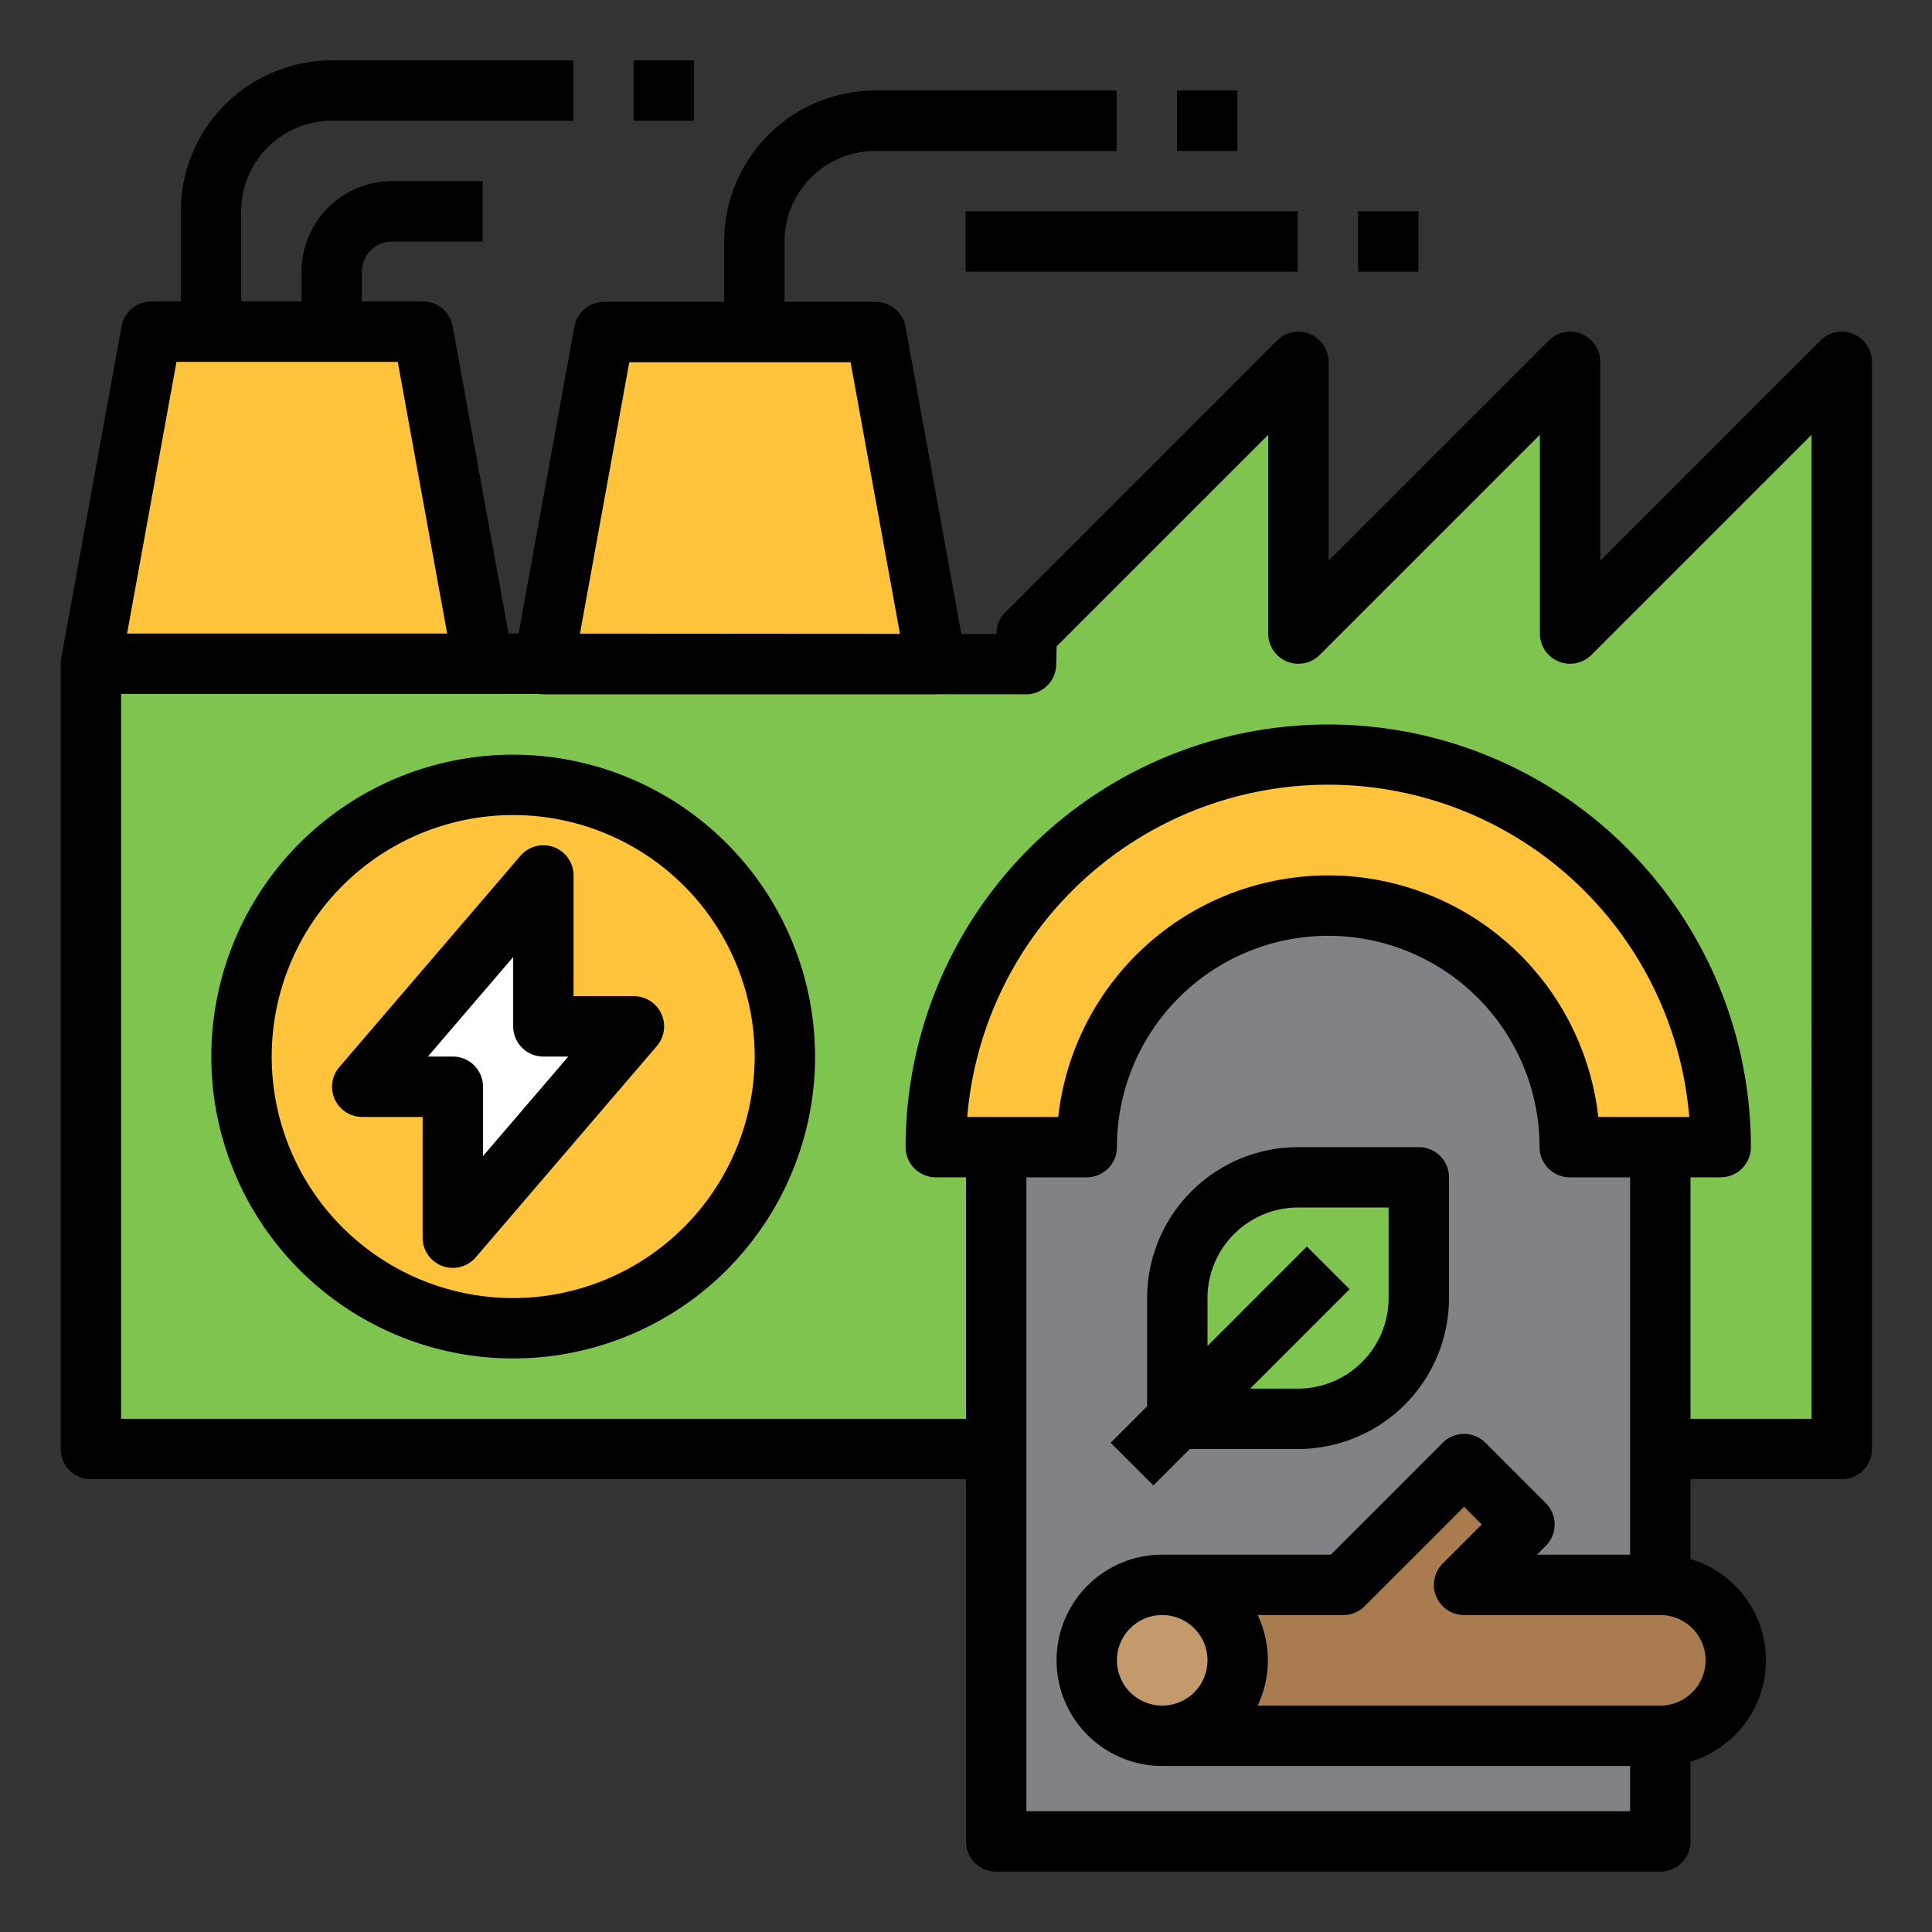<svg id="Filled-Outline" height="512" viewBox="0 0 512 512" width="512" xmlns="http://www.w3.org/2000/svg"><rect x="0" y="0" width="512" height="512" fill="#333333" stroke="none"/><g id="_15-biomass" data-name="15-biomass"><path d="m488.089 95.901v288.099h-464v-208.099l16-88h72l16 88 143.822.099.178-8.099 72-72v72l72-72v72z" fill="#7fc44f"/><g fill="#ffc43b"><path d="m24.089 175.901 16-88h72l16 88z"/><path d="m144.089 176 16-88h72l16 88z"/><circle cx="136" cy="280" r="72"/></g><path d="m352 208a88 88 0 0 1 88 88v192a0 0 0 0 1 0 0h-176a0 0 0 0 1 0 0v-192a88 88 0 0 1 88-88z" fill="#808285"/><path d="m144 232-48 56h24v40l48-56h-24z" fill="#fff"/><path d="m440 420h-52l16-16-16-16-32 32h-48v40h132a20 20 0 0 0 0-40z" fill="#a97c50"/><circle cx="308" cy="440" fill="#c49a6c" r="20"/><path d="m344 312h32a0 0 0 0 1 0 0v32a32 32 0 0 1 -32 32h-32a0 0 0 0 1 0 0v-32a32 32 0 0 1 32-32z" fill="#7fc44f"/><path d="m288 304a64 64 0 0 1 128 0h40a104 104 0 0 0 -208 0z" fill="#ffc43b"/><path d="m491.151 88.509a8 8 0 0 0 -8.718 1.734l-58.343 58.343v-52.686a8 8 0 0 0 -13.657-5.657l-58.343 58.343v-52.686a8 8 0 0 0 -13.657-5.657l-72 72a8 8 0 0 0 -2.341 5.48l-.006.272-9.322-.007-14.8-81.419a8 8 0 0 0 -7.875-6.569h-24.178v-16a24.027 24.027 0 0 1 24-24h64v-16h-64a40.045 40.045 0 0 0 -40 40v16h-31.822a8 8 0 0 0 -7.871 6.569l-14.788 81.337h-2.663l-14.806-81.437a8 8 0 0 0 -7.871-6.569h-16.179v-7.9a8.009 8.009 0 0 1 8-8h24v-16h-24a24.027 24.027 0 0 0 -24 24v7.9h-16v-23.9a24.027 24.027 0 0 1 24-24h64v-16h-64a40.045 40.045 0 0 0 -40 40v23.9h-7.821a8 8 0 0 0 -7.872 6.57l-16 88v.034c-.045.253-.076.509-.1.765-.007.095-.009.189-.013.284 0 .116-.015.231-.015.347v208.1a8 8 0 0 0 8 8h231.91v96a8 8 0 0 0 8 8h176a8 8 0 0 0 8-8v-21.171a27.995 27.995 0 0 0 0-53.658v-21.171h40.09a8 8 0 0 0 8-8v-288.1a8 8 0 0 0 -4.939-7.391zm-324.385 7.491h58.647l13.087 71.977-84.809-.06zm-120-.1h58.647l13.09 72h-84.828zm376.793 200.1a72.005 72.005 0 0 0 -143.118 0h-24.111a96 96 0 0 1 191.34 0zm-151.559 184v-168h16a8 8 0 0 0 8-8 56 56 0 0 1 112 0 8 8 0 0 0 8 8h16v100h-24.687l2.344-2.343a8 8 0 0 0 0-11.314l-16-16a8 8 0 0 0 -11.314 0l-29.656 29.657h-44.687a28 28 0 0 0 0 56h124v12zm48-40a12 12 0 1 1 -12-12 12.013 12.013 0 0 1 12 12zm132 0a12.013 12.013 0 0 1 -12 12h-106.707a27.951 27.951 0 0 0 0-24h22.707a8 8 0 0 0 5.657-2.343l26.343-26.344 4.687 4.687-10.344 10.343a8 8 0 0 0 5.657 13.657h52a12.013 12.013 0 0 1 12 12zm28.09-64h-32.09v-64h8a8 8 0 0 0 8-8 112 112 0 0 0 -224 0 8 8 0 0 0 8 8h8v64h-223.91v-192.1h96.017l14.854.01a7.981 7.981 0 0 0 1.128.09h104c.1 0 .2-.013.3-.016l23.511.016h.005a8 8 0 0 0 8-7.823l.109-4.89 56.073-56.074v52.687a8 8 0 0 0 13.657 5.657l58.343-58.344v52.687a8 8 0 0 0 13.657 5.657l58.343-58.344z"/><path d="m311.911 24h16v16h-16z"/><path d="m167.911 16h16v16h-16z"/><path d="m255.911 56h88v16h-88z"/><path d="m359.911 56h16v16h-16z"/><path d="m136 200a80 80 0 1 0 80 80 80.091 80.091 0 0 0 -80-80zm0 144a64 64 0 1 1 64-64 64.072 64.072 0 0 1 -64 64z"/><path d="m168 264h-16v-32a8 8 0 0 0 -14.074-5.207l-48 56a8 8 0 0 0 6.074 13.207h16v32a8 8 0 0 0 14.074 5.207l48-56a8 8 0 0 0 -6.074-13.207zm-40 42.374v-18.374a8 8 0 0 0 -8-8h-6.606l22.606-26.374v18.374a8 8 0 0 0 8 8h6.606z"/><path d="m315.313 384h28.687a40.045 40.045 0 0 0 40-40v-32a8 8 0 0 0 -8-8h-32a40.045 40.045 0 0 0 -40 40v28.687l-9.657 9.656 11.314 11.314zm4.687-40a24.028 24.028 0 0 1 24-24h24v24a24.028 24.028 0 0 1 -24 24h-12.687l26.344-26.343-11.314-11.314-26.343 26.344z"/></g></svg>